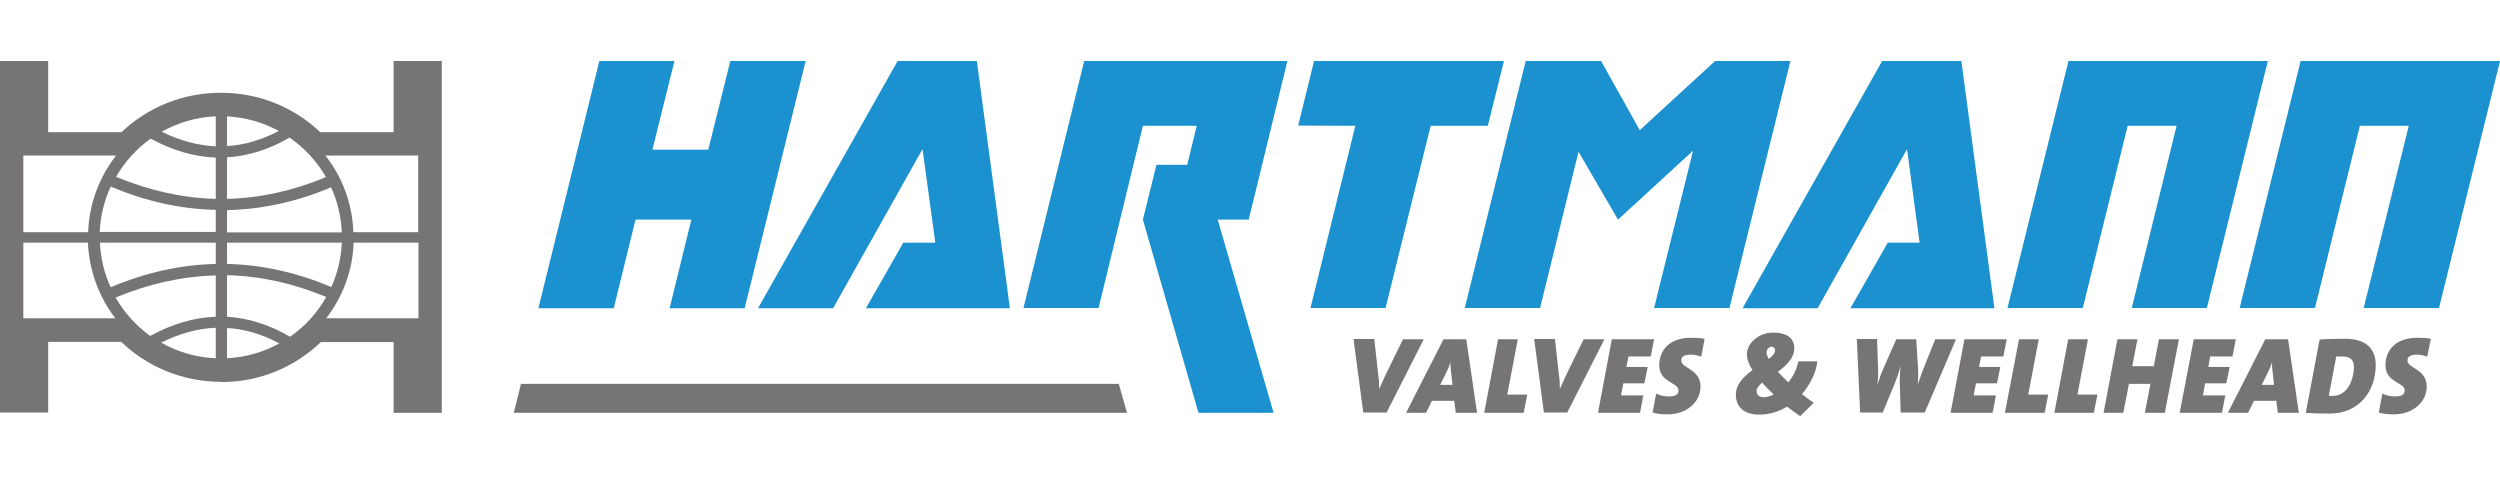 <?xml version="1.0" encoding="UTF-8"?>
<svg id="Layer_2" data-name="Layer 2" xmlns="http://www.w3.org/2000/svg" xmlns:xlink="http://www.w3.org/1999/xlink" viewBox="0 0 97.56 18.83">
  <defs>
    <style>
      .cls-1 {
        fill: none;
      }

      .cls-2 {
        fill: #1b91d0;
      }

      .cls-3 {
        fill: #767474;
      }

      .cls-4 {
        clip-path: url(#clippath);
      }
    </style>
    <clipPath id="clippath">
      <rect class="cls-1" width="97.56" height="18.83"/>
    </clipPath>
  </defs>
  <g id="Layer_1-2" data-name="Layer 1">
    <g>
      <polyline class="cls-2" points="38.12 2.38 39.41 12.03 33.79 12.03 35.25 9.47 36.5 9.47 36 5.82 32.51 12.03 29.58 12.03 35.03 2.38"/>
      <polyline class="cls-2" points="48.73 8.57 47.52 8.57 49.7 16.11 46.77 16.11 44.6 8.57 45.13 6.43 46.33 6.43 46.7 4.91 44.6 4.91 42.87 12.02 39.94 12.02 42.31 2.38 42.32 2.38 50.24 2.38"/>
      <polyline class="cls-2" points="51.28 2.38 50.66 4.9 52.89 4.91 51.14 12.02 54.07 12.02 55.83 4.91 58.06 4.91 58.69 2.38"/>
      <polyline class="cls-2" points="62.48 2.38 59.54 2.38 57.16 12.02 60.1 12.02 61.6 5.92 63.14 8.57 66.07 5.88 64.55 12.02 67.49 12.02 69.87 2.38 66.93 2.38 63.99 5.08"/>
      <polyline class="cls-2" points="86.12 12.02 83.19 12.02 84.94 4.91 83.03 4.91 81.28 12.02 78.34 12.02 80.72 2.38 88.5 2.38"/>
      <polyline class="cls-2" points="89.78 2.38 87.4 12.02 90.34 12.02 92.09 4.91 94 4.91 92.24 12.02 95.18 12.02 97.56 2.38"/>
      <polyline class="cls-2" points="26.32 2.38 25.46 5.84 27.64 5.84 28.5 2.38 31.44 2.38 29.06 12.03 26.13 12.03 26.98 8.57 24.8 8.57 23.95 12.03 21.01 12.03 23.39 2.38"/>
      <polyline class="cls-2" points="76.54 2.38 77.83 12.03 72.21 12.03 73.67 9.47 74.91 9.47 74.42 5.82 70.93 12.03 68 12.03 73.45 2.38"/>
      <g class="cls-4">
        <path class="cls-3" d="M55.56,13.24h-.81l-.68,1.39c-.08.18-.17.37-.25.55h0c0-.16,0-.36-.03-.51l-.16-1.44h-.81l.38,2.87h.91"/>
        <path class="cls-3" d="M57.64,16.11l-.42-2.87h-.89l-1.46,2.87h.78l.23-.47h.87l.06.47M56.69,15.02h-.49l.23-.46c.07-.14.13-.28.17-.41h0c0,.13.01.26.03.4l.05.46Z"/>
        <polyline class="cls-3" points="59.6 15.4 58.82 15.4 59.23 13.24 58.46 13.24 57.92 16.11 59.46 16.11"/>
        <path class="cls-3" d="M62.61,13.24h-.81l-.68,1.39c-.08.18-.17.37-.25.55h0c0-.16,0-.36-.03-.51l-.16-1.44h-.81l.38,2.87h.91"/>
        <polyline class="cls-3" points="64.55 13.24 62.9 13.24 62.36 16.11 64 16.11 64.13 15.43 63.26 15.43 63.35 14.96 64.17 14.96 64.3 14.32 63.47 14.32 63.55 13.91 64.42 13.91"/>
        <path class="cls-3" d="M66.52,13.22c-.16-.03-.34-.04-.53-.04-.84,0-1.24.49-1.24,1.07,0,.68.75.67.75.98,0,.17-.12.24-.38.24-.17,0-.33-.03-.49-.11l-.14.74c.16.05.36.07.59.07.75,0,1.28-.49,1.28-1.08,0-.7-.75-.71-.75-1.02,0-.14.09-.23.37-.23.13,0,.28.03.41.08"/>
        <path class="cls-3" d="M70.93,14.1h-.75c-.05.26-.18.56-.39.82-.16-.15-.29-.28-.41-.41.35-.26.64-.55.64-.91,0-.38-.25-.62-.83-.62s-1.02.43-1.02.85c0,.21.12.47.22.61-.31.23-.65.54-.65.96,0,.45.28.78.92.78.43,0,.79-.14,1.08-.31.16.12.33.25.51.37l.53-.52c-.18-.12-.34-.24-.46-.34.3-.35.55-.82.6-1.27M69.27,13.68c0,.13-.13.23-.25.33-.04-.08-.08-.18-.08-.26,0-.13.11-.22.19-.22.09,0,.14.06.14.14M69.21,15.4c-.13.06-.26.1-.39.1-.18,0-.27-.1-.27-.25,0-.1.08-.2.22-.32.1.13.26.29.44.46"/>
        <path class="cls-3" d="M76.33,13.24h-.81l-.44,1.1c-.08.2-.16.42-.24.67h0c.02-.24.02-.47.01-.63l-.07-1.14h-.78l-.52,1.18c-.09.2-.15.4-.22.61h0c.03-.22.04-.44.03-.63l-.04-1.17h-.79l.13,2.87h.88l.46-1.11c.09-.22.17-.45.24-.7h0c-.03.27-.04.52-.03.73l.03,1.08h.94"/>
        <polyline class="cls-3" points="78.31 13.24 76.66 13.24 76.12 16.11 77.76 16.11 77.89 15.43 77.02 15.43 77.11 14.96 77.93 14.96 78.06 14.32 77.23 14.32 77.31 13.91 78.18 13.91"/>
        <polyline class="cls-3" points="79.93 15.4 79.15 15.4 79.56 13.24 78.79 13.24 78.24 16.11 79.79 16.11"/>
        <polyline class="cls-3" points="81.85 15.4 81.07 15.4 81.48 13.24 80.71 13.24 80.17 16.11 81.71 16.11"/>
        <polyline class="cls-3" points="85.03 13.24 84.25 13.24 84.05 14.29 83.21 14.29 83.41 13.24 82.63 13.24 82.09 16.11 82.86 16.11 83.08 14.98 83.92 14.98 83.7 16.11 84.48 16.11"/>
        <polyline class="cls-3" points="87.25 13.24 85.61 13.24 85.06 16.11 86.71 16.11 86.84 15.43 85.97 15.43 86.05 14.96 86.88 14.96 87.01 14.32 86.18 14.32 86.25 13.91 87.12 13.91"/>
        <path class="cls-3" d="M89.71,16.11l-.42-2.87h-.89l-1.46,2.87h.79l.23-.47h.87l.06.47M88.75,15.02h-.49l.23-.46c.07-.14.13-.28.17-.41h0c0,.13.01.26.03.4l.05.46Z"/>
        <path class="cls-3" d="M92.71,14.25c0-.74-.49-1.03-1.19-1.03-.37,0-.78.01-1,.03l-.54,2.86c.28.02.57.03.93.03,1.17,0,1.8-.9,1.8-1.88M91.86,14.33c0,.36-.18,1.12-.84,1.12-.06,0-.11,0-.14-.01l.29-1.53c.06,0,.11,0,.23,0,.34,0,.46.15.46.43"/>
        <path class="cls-3" d="M94.86,13.22c-.16-.03-.34-.04-.53-.04-.84,0-1.24.49-1.24,1.07,0,.68.75.67.75.98,0,.17-.12.24-.38.24-.17,0-.33-.03-.49-.11l-.14.74c.16.05.37.07.59.07.75,0,1.28-.49,1.28-1.08,0-.7-.75-.71-.75-1.02,0-.14.09-.23.37-.23.13,0,.28.03.4.08"/>
        <polygon class="cls-3" points="20.33 14.98 43.66 14.98 43.98 16.11 20.05 16.11 20.33 14.98"/>
        <path class="cls-3" d="M12.7,6.07c.65.83,1.05,1.86,1.09,2.99h2.53v-2.99M13.8,9.47c-.04,1.11-.43,2.12-1.07,2.95h3.6s0-2.95,0-2.95h-2.53ZM4.5,12.42c-.63-.82-1.02-1.84-1.07-2.95H.91v2.95h3.6ZM3.44,9.06c.04-1.12.44-2.16,1.09-2.99H.91v2.99h2.53ZM8.63,14.9c-1.51,0-2.89-.59-3.9-1.56H1.88v2.76H0V2.38h1.88v2.78h2.86c1.01-.96,2.37-1.54,3.88-1.54s2.87.58,3.88,1.54h2.86v-2.78h1.88v13.73h-1.88v-2.76h-2.84c-1.01.97-2.38,1.56-3.89,1.56M8.42,5.71v-1.17c-.77.03-1.48.25-2.11.6.71.35,1.42.54,2.11.57M8.42,7.76v-1.61c-.84-.03-1.69-.28-2.54-.74-.55.39-1.01.9-1.35,1.49,1.3.54,2.6.83,3.89.86M8.42,9.06v-.87c-1.37-.03-2.73-.33-4.1-.91-.25.54-.4,1.14-.43,1.77h4.52ZM8.42,10.3v-.83H3.9c.03.62.17,1.21.42,1.74,1.37-.58,2.74-.88,4.11-.91M8.42,12.36v-1.61c-1.3.03-2.6.32-3.91.86.34.59.8,1.1,1.35,1.5.86-.47,1.71-.72,2.56-.75M8.42,13.98v-1.19c-.7.03-1.41.22-2.13.58.63.36,1.36.58,2.13.61M8.86,12.8v1.18c.74-.04,1.43-.24,2.04-.58-.67-.36-1.35-.56-2.04-.6M8.86,10.74v1.62c.83.05,1.65.31,2.46.78.58-.4,1.06-.93,1.41-1.55-1.29-.54-2.58-.82-3.87-.85M8.86,9.47v.83c1.36.03,2.71.33,4.07.9.24-.53.38-1.11.41-1.73h-4.48ZM8.86,8.2v.87h4.48c-.03-.62-.17-1.22-.42-1.76-1.35.57-2.71.86-4.06.89M8.86,6.14v1.62c1.29-.03,2.57-.31,3.86-.85-.35-.61-.84-1.14-1.42-1.54-.81.47-1.62.72-2.44.77M8.86,4.54v1.16c.68-.04,1.35-.24,2.02-.59-.61-.33-1.29-.53-2.02-.57"/>
      </g>
    </g>
  </g>
</svg>